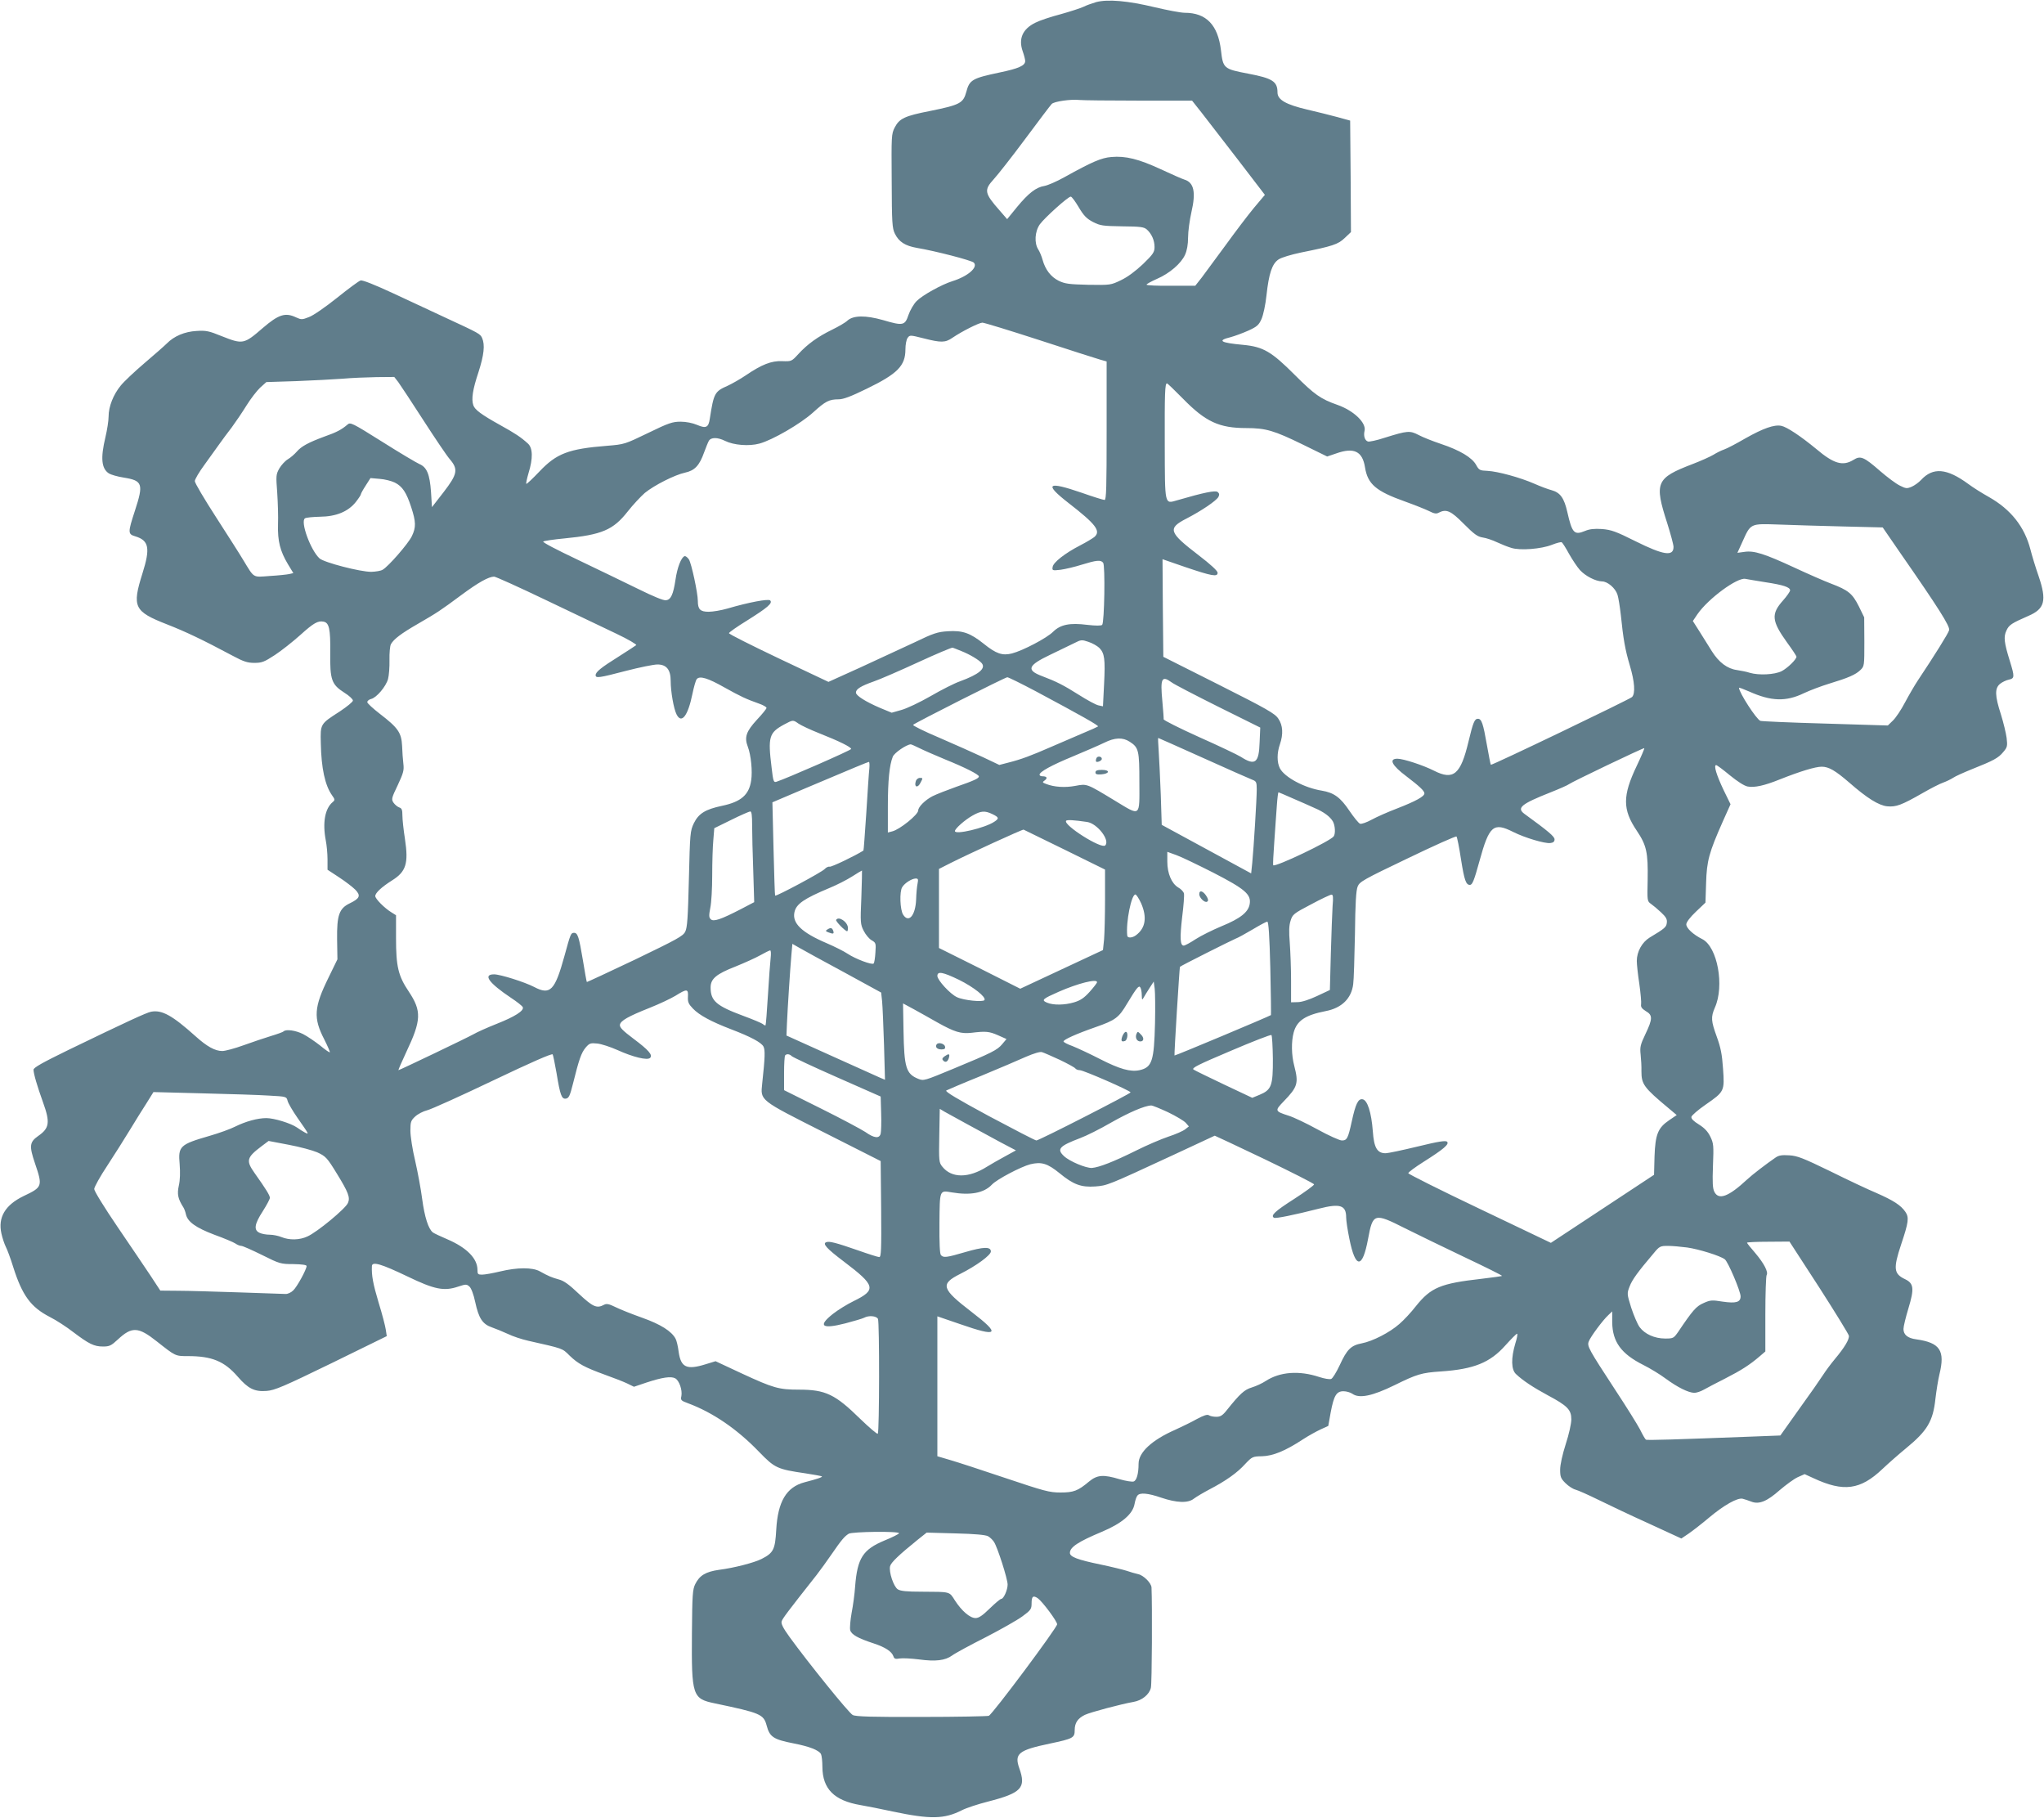<?xml version="1.0" standalone="no"?>
<!DOCTYPE svg PUBLIC "-//W3C//DTD SVG 20010904//EN"
 "http://www.w3.org/TR/2001/REC-SVG-20010904/DTD/svg10.dtd">
<svg version="1.0" xmlns="http://www.w3.org/2000/svg"
 width="1280pt" height="1138pt" viewBox="0 0 1280 1138"
 preserveAspectRatio="xMidYMid meet">
<g transform="translate(0,1138) scale(0.1,-0.1)"
fill="#607d8b" stroke="none">
<path d="M6865 11367 c-27 -8 -64 -21 -81 -30 -17 -8 -81 -29 -142 -46 -62
-16 -133 -40 -158 -53 -80 -39 -107 -100 -80 -178 9 -25 16 -53 16 -62 0 -29
-41 -47 -161 -72 -171 -36 -188 -46 -208 -122 -19 -70 -40 -81 -228 -119 -158
-31 -191 -47 -220 -103 -21 -41 -21 -53 -19 -335 1 -261 3 -296 20 -330 25
-51 64 -76 138 -89 114 -19 342 -78 356 -92 29 -29 -37 -86 -133 -116 -68 -21
-190 -89 -225 -125 -18 -18 -41 -58 -51 -87 -22 -66 -34 -69 -159 -32 -110 31
-186 30 -223 -3 -12 -12 -55 -37 -96 -57 -90 -44 -154 -90 -211 -152 -43 -47
-44 -47 -102 -45 -67 3 -128 -21 -228 -89 -34 -23 -85 -52 -113 -65 -82 -36
-87 -46 -112 -206 -8 -56 -24 -63 -80 -39 -28 12 -69 20 -103 20 -50 0 -75 -8
-204 -71 -145 -70 -147 -71 -257 -80 -241 -19 -316 -48 -423 -161 -43 -45 -80
-80 -82 -77 -3 3 4 33 14 68 28 90 27 156 -4 184 -44 40 -80 64 -176 117 -115
64 -157 95 -166 123 -13 39 -4 98 32 206 35 109 42 172 23 215 -12 26 -17 29
-229 127 -74 34 -220 102 -324 151 -121 56 -196 86 -208 82 -11 -3 -77 -52
-148 -109 -70 -56 -149 -111 -175 -120 -43 -17 -48 -17 -81 -2 -67 32 -109 19
-209 -67 -118 -102 -124 -103 -258 -50 -78 32 -98 36 -156 32 -74 -4 -141 -32
-187 -79 -16 -16 -79 -71 -140 -123 -61 -52 -128 -115 -148 -140 -46 -56 -76
-131 -76 -194 0 -26 -9 -84 -20 -130 -31 -130 -25 -195 22 -226 13 -8 54 -20
93 -26 118 -19 125 -39 70 -207 -45 -138 -45 -147 3 -161 85 -26 94 -74 44
-232 -66 -210 -53 -238 154 -319 115 -45 221 -95 412 -197 67 -36 92 -44 135
-44 47 0 62 6 128 49 41 27 112 83 159 125 84 76 111 91 146 84 35 -6 44 -46
42 -193 -2 -172 8 -200 89 -252 29 -18 53 -40 53 -49 0 -8 -37 -38 -82 -68
-123 -79 -122 -77 -119 -199 3 -156 26 -264 71 -327 18 -25 18 -29 4 -41 -49
-40 -65 -129 -44 -240 6 -30 11 -83 11 -119 l0 -65 73 -48 c40 -26 85 -61 101
-77 36 -37 28 -55 -34 -85 -67 -32 -82 -74 -80 -227 l2 -124 -56 -115 c-91
-185 -96 -252 -26 -387 21 -42 37 -78 34 -80 -2 -2 -30 17 -61 43 -32 25 -79
57 -106 71 -45 23 -107 32 -122 17 -3 -4 -39 -17 -79 -29 -39 -12 -117 -38
-172 -58 -55 -20 -115 -36 -133 -36 -45 0 -96 28 -167 92 -146 131 -211 167
-279 154 -32 -7 -147 -60 -519 -240 -162 -79 -217 -110 -217 -123 0 -25 23
-103 59 -203 46 -127 41 -163 -30 -212 -54 -38 -57 -62 -20 -171 49 -144 47
-149 -71 -205 -116 -56 -162 -134 -139 -235 6 -28 19 -66 27 -82 9 -17 30 -73
46 -125 57 -180 110 -253 230 -315 40 -20 106 -63 147 -95 98 -74 130 -90 186
-90 40 0 51 5 93 44 88 82 128 80 244 -12 118 -93 115 -92 195 -92 150 0 228
-32 312 -129 65 -75 105 -95 181 -89 50 4 103 26 405 173 l347 170 -6 40 c-3
22 -23 99 -45 170 -35 117 -45 171 -42 229 2 30 59 13 222 -65 170 -82 229
-94 318 -64 49 16 53 16 71 0 11 -10 26 -49 36 -97 22 -102 46 -138 104 -158
25 -9 70 -27 100 -41 30 -15 88 -34 128 -43 221 -50 212 -46 259 -93 53 -51
93 -73 222 -120 53 -19 115 -43 138 -54 l43 -21 77 26 c100 33 155 41 181 27
25 -13 46 -73 39 -111 -6 -26 -2 -29 41 -45 156 -58 307 -161 445 -304 99
-102 113 -109 291 -135 54 -8 100 -17 103 -19 4 -5 -28 -16 -109 -37 -113 -30
-167 -120 -177 -297 -7 -124 -17 -145 -92 -183 -45 -23 -171 -56 -266 -68 -84
-12 -122 -35 -149 -89 -17 -34 -19 -67 -21 -308 -3 -392 3 -410 143 -439 286
-60 306 -68 325 -139 19 -72 43 -87 170 -112 98 -19 156 -42 170 -66 5 -10 9
-46 9 -81 1 -138 74 -211 239 -239 36 -6 127 -24 201 -40 237 -50 323 -48 434
8 27 14 100 38 163 54 210 54 240 86 196 209 -32 91 -5 113 191 154 146 31
156 36 156 84 0 46 19 74 64 96 36 17 229 68 304 81 53 9 99 46 109 88 7 24 9
520 4 629 -2 28 -50 76 -84 83 -17 4 -50 13 -72 21 -22 7 -95 25 -162 39 -145
30 -193 48 -193 73 0 36 52 70 200 132 126 53 194 111 205 175 4 22 12 46 18
52 15 20 67 15 148 -13 98 -33 169 -36 206 -6 16 12 60 38 98 58 100 52 174
104 223 159 43 45 46 47 105 48 69 2 145 33 255 105 35 23 86 51 112 63 l48
22 15 84 c20 106 36 133 80 133 18 0 43 -7 56 -16 43 -31 125 -14 264 54 140
69 169 78 291 86 206 14 307 55 403 163 36 40 69 73 73 73 5 0 0 -28 -11 -62
-27 -91 -26 -163 5 -191 42 -40 109 -84 198 -132 124 -66 148 -91 148 -151 0
-27 -15 -94 -35 -155 -21 -66 -35 -129 -35 -160 0 -45 4 -55 33 -84 19 -19 47
-37 63 -41 16 -4 81 -33 144 -64 63 -31 206 -99 317 -149 l202 -93 46 31 c26
18 84 63 129 101 92 77 177 125 209 117 12 -3 36 -11 54 -18 48 -19 98 1 178
72 39 33 89 70 113 81 l43 19 57 -26 c187 -87 292 -73 430 58 37 35 103 93
148 130 133 109 169 169 184 309 6 51 17 120 25 153 37 150 4 199 -145 220
-54 7 -80 29 -80 65 0 15 14 73 31 129 37 122 34 156 -20 182 -72 34 -76 66
-26 217 47 140 51 170 27 205 -28 41 -74 71 -181 118 -53 22 -184 84 -291 137
-167 81 -204 96 -255 99 -46 3 -66 0 -86 -14 -57 -39 -146 -107 -179 -138
-115 -107 -177 -130 -204 -77 -11 22 -13 56 -9 164 5 126 4 139 -16 181 -16
33 -37 55 -72 77 -34 21 -49 36 -47 48 2 9 42 44 90 77 117 81 118 84 108 225
-6 90 -15 133 -39 199 -36 99 -38 123 -12 183 61 136 16 379 -78 428 -58 29
-101 69 -101 93 0 13 23 44 60 79 l60 57 4 123 c4 138 18 190 105 386 l48 107
-44 90 c-44 93 -63 155 -46 155 5 0 44 -29 86 -64 48 -39 90 -66 111 -70 43
-8 104 5 203 45 126 50 221 79 261 79 44 0 85 -24 172 -99 112 -98 184 -143
238 -149 56 -5 89 7 222 83 52 30 111 60 130 66 19 7 46 20 60 29 14 10 68 34
120 55 133 53 164 69 195 107 25 29 27 37 21 88 -4 30 -20 97 -36 148 -38 117
-39 163 -5 191 14 11 39 23 55 26 36 8 37 17 6 117 -36 116 -40 151 -21 191
16 35 32 45 137 91 103 44 116 96 65 247 -20 57 -43 133 -52 169 -37 143 -123
251 -261 329 -43 24 -100 60 -128 81 -135 99 -221 106 -296 25 -14 -15 -40
-34 -58 -42 -31 -13 -37 -12 -75 7 -23 11 -78 52 -122 90 -103 90 -124 99
-168 71 -67 -41 -123 -25 -233 68 -97 80 -184 138 -219 145 -44 9 -113 -15
-226 -79 -55 -32 -114 -63 -132 -69 -18 -6 -48 -21 -67 -33 -20 -12 -78 -38
-130 -58 -230 -88 -242 -115 -159 -372 21 -67 39 -133 39 -147 0 -61 -62 -52
-237 35 -124 62 -152 72 -211 77 -48 3 -78 0 -106 -12 -68 -28 -81 -14 -111
118 -20 88 -44 122 -98 137 -23 6 -71 24 -107 40 -91 40 -232 78 -294 81 -50
2 -54 5 -72 37 -25 46 -101 92 -221 132 -51 17 -114 42 -140 56 -54 28 -69 27
-210 -17 -51 -17 -99 -27 -107 -24 -20 7 -28 36 -21 66 13 50 -67 127 -169
163 -106 37 -145 65 -268 188 -146 146 -197 176 -323 188 -143 13 -165 27 -79
48 26 7 75 25 111 41 55 25 66 35 83 73 11 25 25 90 31 148 15 137 35 198 76
225 18 12 78 30 140 43 199 40 232 51 274 91 l39 37 -2 349 -3 349 -80 22
c-44 12 -129 33 -189 47 -132 31 -186 61 -186 107 0 69 -31 89 -184 118 -153
29 -157 33 -170 146 -19 159 -92 235 -227 235 -24 0 -109 16 -189 35 -167 40
-291 51 -365 32z m265 -617 l335 0 61 -77 c33 -43 136 -176 228 -295 l167
-218 -69 -82 c-38 -46 -117 -150 -177 -233 -60 -82 -127 -173 -149 -202 l-41
-52 -152 0 c-84 -1 -153 2 -153 7 0 4 29 20 65 36 79 34 152 97 176 151 12 26
19 64 19 109 0 38 10 109 21 158 29 125 16 186 -45 204 -11 3 -77 32 -146 64
-140 65 -222 85 -311 77 -62 -5 -120 -30 -293 -126 -48 -27 -104 -51 -125 -55
-53 -8 -101 -46 -172 -132 l-62 -76 -46 53 c-97 110 -100 129 -38 197 24 26
113 139 197 252 84 113 158 211 166 219 14 16 121 31 174 25 19 -2 186 -4 370
-4z m-375 -667 c32 -54 50 -72 90 -93 45 -23 61 -25 183 -27 114 -1 136 -4
154 -20 30 -27 48 -68 48 -109 0 -32 -8 -45 -72 -107 -48 -45 -96 -81 -138
-101 -64 -31 -67 -31 -205 -29 -121 3 -145 6 -185 25 -50 25 -84 70 -101 131
-6 22 -18 51 -27 65 -26 40 -22 113 10 158 29 40 175 172 193 173 6 1 28 -29
50 -66z m-247 -832 c186 -61 356 -115 380 -122 l42 -12 0 -434 c0 -355 -2
-433 -13 -433 -8 0 -72 20 -143 45 -215 74 -238 57 -84 -63 173 -134 206 -177
163 -214 -10 -8 -49 -32 -88 -52 -97 -50 -169 -107 -173 -135 -4 -23 -2 -24
50 -18 29 4 89 18 133 32 91 28 118 31 133 12 14 -16 8 -375 -6 -389 -6 -6
-40 -6 -93 0 -110 14 -168 2 -214 -43 -38 -39 -191 -119 -258 -136 -60 -15
-99 -2 -177 61 -84 67 -132 84 -224 78 -65 -4 -90 -12 -212 -71 -77 -36 -228
-106 -337 -156 l-199 -90 -311 147 c-172 82 -312 152 -312 158 0 5 51 41 113
79 129 81 162 109 145 126 -11 11 -132 -11 -268 -51 -38 -11 -91 -20 -117 -20
-53 0 -68 15 -68 68 0 49 -40 235 -56 260 -9 13 -21 22 -27 20 -21 -7 -46 -71
-57 -148 -14 -93 -29 -124 -59 -128 -15 -3 -82 25 -175 71 -83 41 -254 123
-379 183 -135 64 -223 110 -215 114 7 4 66 13 131 19 237 23 307 53 398 169
33 42 82 94 107 116 59 48 187 113 252 127 60 13 90 44 119 126 12 32 25 65
30 73 13 23 55 23 101 0 54 -27 150 -35 216 -17 82 22 259 125 336 195 77 70
100 82 160 82 29 0 77 18 175 66 194 94 243 144 243 247 0 29 6 62 14 72 13
18 16 18 99 -3 110 -28 136 -28 181 3 60 41 168 95 188 95 11 0 171 -49 356
-109z m-4014 -263 c13 -18 84 -125 156 -237 73 -113 147 -223 166 -245 55 -64
49 -94 -38 -207 l-73 -94 -6 96 c-8 111 -26 154 -73 174 -18 8 -123 70 -232
139 -193 121 -200 124 -219 107 -35 -30 -68 -48 -143 -74 -100 -37 -145 -61
-174 -95 -13 -15 -38 -37 -55 -47 -17 -10 -41 -36 -54 -58 -21 -38 -21 -46
-13 -151 4 -61 7 -151 5 -199 -3 -104 13 -167 62 -249 l34 -56 -26 -6 c-14 -3
-69 -9 -122 -12 -109 -8 -95 -16 -167 102 -20 34 -97 154 -169 266 -73 113
-133 214 -133 226 0 11 27 57 61 103 33 46 75 104 92 128 18 25 52 72 78 105
25 34 67 96 93 138 26 42 65 92 85 111 l39 35 188 6 c104 4 234 11 289 15 55
5 150 9 212 10 l112 1 25 -32z m4915 -105 c141 -144 226 -183 396 -183 121 0
173 -15 353 -103 l153 -75 56 19 c112 40 165 14 181 -87 17 -105 68 -149 251
-214 61 -22 129 -49 151 -60 31 -16 45 -18 59 -10 48 25 76 13 157 -69 65 -65
86 -81 119 -86 22 -3 63 -17 90 -30 28 -13 68 -29 89 -35 55 -18 188 -7 254
19 30 12 58 19 62 16 5 -3 26 -36 46 -73 21 -37 51 -82 68 -101 35 -38 98 -70
138 -71 35 0 84 -42 97 -83 6 -18 15 -75 21 -127 15 -148 27 -218 56 -315 31
-104 36 -177 14 -199 -16 -15 -880 -430 -884 -424 -2 1 -13 59 -25 126 -23
132 -33 162 -56 162 -21 0 -30 -22 -59 -143 -49 -206 -94 -244 -216 -182 -67
34 -192 75 -229 75 -56 0 -35 -42 56 -110 80 -61 113 -91 113 -107 0 -19 -52
-48 -170 -94 -58 -22 -130 -54 -161 -71 -31 -17 -63 -28 -72 -25 -9 3 -38 39
-66 80 -57 85 -97 114 -173 127 -109 17 -234 84 -263 140 -19 37 -19 96 0 150
22 64 19 119 -10 161 -21 32 -72 61 -372 212 l-348 175 -3 305 -2 306 142 -49
c168 -57 203 -63 203 -36 0 12 -42 51 -119 110 -188 144 -196 168 -75 230 93
48 186 111 199 135 7 14 6 22 -5 31 -14 11 -85 -3 -253 -52 -80 -23 -77 -37
-78 348 -1 323 1 384 14 384 3 0 49 -44 101 -97z m-4937 -524 c48 -24 73 -62
103 -154 30 -92 31 -126 4 -182 -22 -46 -147 -190 -183 -210 -11 -7 -43 -12
-71 -13 -70 0 -294 58 -324 84 -56 51 -122 232 -91 251 7 5 50 9 94 10 101 1
176 32 224 92 18 23 32 44 32 49 0 4 13 28 30 54 l30 47 57 -5 c32 -2 74 -13
95 -23z m9071 -275 l247 -6 108 -157 c242 -348 314 -462 308 -486 -5 -20 -92
-159 -196 -315 -20 -30 -56 -92 -80 -137 -24 -46 -58 -97 -76 -114 l-32 -31
-392 12 c-215 6 -398 14 -406 17 -25 9 -134 178 -134 207 0 3 28 -8 63 -23
138 -62 231 -65 343 -11 38 18 110 45 159 60 119 36 165 56 195 85 25 24 25
27 25 177 l-1 153 -34 70 c-40 79 -65 100 -173 141 -40 15 -143 60 -229 100
-190 88 -254 108 -314 99 l-44 -6 31 68 c53 118 48 115 229 109 85 -3 266 -9
403 -12z m-8124 -461 c168 -80 366 -175 440 -210 74 -35 130 -68 125 -72 -5
-4 -54 -36 -109 -71 -112 -70 -145 -97 -145 -117 0 -20 22 -17 190 27 85 22
174 40 197 40 57 0 83 -33 83 -103 0 -67 19 -175 37 -210 31 -61 71 -9 99 128
9 44 21 86 27 93 18 23 70 7 174 -52 102 -57 137 -73 216 -101 26 -9 47 -21
47 -27 0 -6 -27 -39 -60 -74 -67 -73 -80 -109 -57 -169 20 -52 30 -154 21
-211 -13 -90 -63 -134 -183 -159 -104 -22 -146 -48 -176 -109 -23 -49 -24 -61
-31 -349 -6 -243 -10 -304 -23 -330 -14 -28 -52 -48 -315 -175 -164 -78 -300
-141 -301 -140 -2 2 -13 64 -25 138 -24 143 -32 170 -55 170 -20 0 -22 -5 -60
-144 -60 -218 -89 -248 -190 -195 -60 31 -212 79 -251 79 -72 0 -33 -54 106
-147 38 -25 71 -51 74 -59 8 -22 -50 -59 -164 -104 -58 -23 -123 -52 -145 -65
-37 -21 -463 -225 -470 -225 -2 0 20 51 49 113 95 200 97 257 16 379 -66 98
-80 156 -80 335 l0 143 -27 17 c-45 27 -103 86 -103 103 0 20 40 57 105 98 88
55 104 106 81 259 -9 57 -16 123 -16 147 0 36 -4 46 -20 51 -11 4 -27 17 -36
30 -14 21 -12 29 27 110 35 75 40 93 35 133 -3 26 -7 77 -8 113 -4 82 -26 113
-138 199 -44 34 -80 67 -80 74 0 8 11 17 24 20 34 8 93 78 106 125 6 23 10 76
9 119 -1 43 3 88 9 99 18 32 64 67 170 128 121 70 139 82 270 179 108 80 171
115 206 116 10 0 156 -66 325 -147z m7636 112 c112 -17 155 -31 155 -51 0 -7
-20 -36 -44 -63 -76 -85 -72 -128 24 -262 33 -45 60 -86 60 -90 0 -17 -55 -71
-93 -91 -45 -22 -142 -27 -200 -10 -17 6 -53 13 -79 17 -61 8 -114 48 -158
118 -19 31 -54 87 -77 123 l-42 66 29 43 c67 97 249 231 300 221 14 -3 70 -12
125 -21z m-4171 -411 c33 -34 38 -69 30 -227 l-7 -139 -28 6 c-16 3 -71 33
-123 66 -95 60 -140 83 -230 117 -101 38 -90 67 51 134 59 28 127 61 151 73
41 21 46 22 87 8 25 -8 55 -25 69 -38z m-864 -20 c53 -21 110 -55 128 -76 27
-33 -18 -70 -135 -113 -35 -12 -118 -54 -185 -93 -68 -39 -150 -78 -184 -87
l-60 -17 -75 31 c-88 38 -149 76 -149 95 0 22 31 41 110 69 41 14 167 69 280
121 113 52 210 93 215 91 6 -1 30 -11 55 -21z m463 -250 c290 -155 398 -216
393 -222 -4 -3 -45 -22 -94 -42 -48 -21 -139 -60 -202 -87 -124 -54 -184 -77
-268 -98 l-54 -14 -101 48 c-56 26 -179 81 -274 122 -95 40 -169 77 -165 81
13 13 577 298 590 298 7 0 86 -39 175 -86z m854 54 c17 -13 149 -81 293 -153
l262 -130 -4 -92 c-4 -130 -28 -149 -118 -91 -19 12 -136 68 -260 123 -124 56
-224 106 -223 112 1 5 -3 56 -8 112 -14 145 -4 164 58 119z m-2337 -258 c16
-11 75 -39 131 -61 124 -49 199 -86 199 -98 0 -8 -405 -185 -467 -205 -18 -6
-21 0 -31 88 -24 193 -16 219 78 270 56 30 56 30 90 6z m2075 -114 c56 -36 60
-55 60 -253 1 -221 9 -214 -151 -117 -180 109 -176 108 -250 94 -64 -12 -132
-8 -183 12 -24 9 -25 11 -9 22 20 15 14 26 -14 26 -10 0 -18 4 -18 10 0 18 74
59 210 115 74 31 162 69 195 85 66 33 116 35 160 6z m461 -102 c153 -69 291
-130 307 -136 24 -9 27 -15 27 -60 0 -60 -19 -366 -28 -459 l-7 -67 -280 152
-280 152 -6 189 c-4 105 -10 227 -13 273 -3 45 -5 82 -3 82 2 0 129 -57 283
-126z m-1778 62 c26 -13 99 -45 162 -71 126 -51 210 -94 210 -106 0 -12 -30
-26 -142 -65 -56 -20 -123 -46 -149 -59 -46 -24 -89 -67 -89 -89 0 -26 -116
-120 -163 -131 l-27 -7 0 163 c0 164 10 260 31 312 10 24 84 75 112 77 4 0 29
-11 55 -24z m4492 -110 c-90 -188 -90 -274 0 -407 61 -91 71 -135 68 -308 -3
-131 -3 -133 21 -150 13 -9 42 -33 63 -53 31 -29 39 -43 36 -65 -3 -27 -11
-35 -108 -93 -47 -29 -80 -88 -80 -146 0 -22 7 -87 16 -145 8 -57 13 -114 11
-126 -3 -17 4 -27 29 -43 44 -25 44 -48 -2 -144 -32 -67 -35 -82 -30 -128 3
-29 6 -76 5 -105 0 -81 15 -102 170 -231 l51 -43 -47 -32 c-71 -48 -87 -89
-92 -227 l-3 -115 -323 -213 -323 -213 -446 213 c-246 117 -447 218 -447 223
0 6 43 38 97 72 125 79 161 110 146 125 -9 9 -54 2 -185 -30 -95 -23 -185 -42
-200 -42 -53 0 -73 35 -80 137 -9 119 -34 197 -65 201 -27 4 -43 -29 -67 -139
-23 -106 -30 -119 -62 -119 -14 0 -83 31 -152 69 -69 38 -151 77 -181 86 -87
28 -88 31 -32 89 89 92 95 114 67 223 -18 67 -19 152 -4 208 20 75 73 110 201
135 100 19 161 79 172 168 4 26 8 167 11 313 2 192 7 275 17 299 12 30 37 44
313 176 164 79 302 141 306 137 4 -5 17 -68 28 -142 21 -132 31 -161 56 -161
15 0 26 26 60 150 61 222 87 244 212 181 72 -36 196 -73 231 -69 19 2 27 9 27
23 0 18 -39 51 -189 160 -50 37 -19 62 163 134 58 23 110 46 117 52 16 13 467
229 471 225 2 -2 -19 -51 -47 -110z m-4806 -18 c-3 -24 -11 -148 -19 -277 -9
-129 -16 -235 -18 -236 -52 -33 -202 -105 -212 -101 -7 2 -21 -4 -31 -15 -17
-19 -304 -173 -310 -166 -2 1 -6 134 -10 293 l-7 291 214 91 c297 126 383 161
390 162 4 0 5 -19 3 -42z m2653 -187 c49 -21 110 -48 136 -60 57 -24 97 -54
114 -84 14 -25 17 -76 5 -93 -19 -29 -365 -194 -379 -181 -2 2 1 69 7 148 5
79 13 181 16 227 3 45 8 82 10 82 2 0 43 -18 91 -39z m-3387 -169 c0 -49 3
-177 7 -284 l6 -196 -84 -44 c-126 -65 -171 -80 -188 -63 -12 11 -12 24 -3 71
7 32 12 123 12 204 0 81 3 180 7 221 l6 74 106 52 c58 29 112 52 119 53 9 0
12 -24 12 -88z m1505 71 c41 -20 43 -27 11 -48 -59 -39 -246 -83 -246 -58 0
15 62 70 110 97 53 30 77 32 125 9z m593 -49 c64 -10 145 -115 113 -147 -24
-24 -262 127 -245 154 4 8 50 5 132 -7z m-140 -174 l252 -124 0 -185 c0 -102
-3 -216 -6 -252 l-7 -67 -259 -121 -259 -121 -254 128 -255 127 0 247 0 248
73 37 c111 56 451 212 457 209 3 -2 119 -58 258 -126z m929 -143 c198 -102
239 -136 229 -196 -8 -51 -57 -91 -177 -140 -55 -23 -128 -59 -162 -81 -33
-22 -67 -40 -74 -40 -23 0 -25 48 -10 179 9 70 14 137 11 148 -3 11 -19 28
-36 37 -41 25 -68 87 -68 162 l0 61 58 -21 c31 -11 134 -61 229 -109z m-2203
-155 c-7 -159 -6 -169 15 -210 12 -24 35 -51 50 -59 26 -15 27 -19 23 -77 -2
-34 -7 -64 -11 -68 -10 -11 -115 29 -163 61 -24 16 -82 45 -131 66 -157 67
-217 125 -202 194 11 52 60 85 220 152 44 18 107 50 140 71 33 21 61 38 63 38
1 0 -1 -75 -4 -168z m352 86 c-4 -18 -8 -63 -9 -99 -4 -100 -46 -150 -81 -96
-20 30 -24 146 -6 173 16 26 59 53 84 54 16 0 17 -5 12 -32z m1400 -123 c38
-88 28 -155 -32 -200 -24 -18 -54 -19 -55 -2 -9 84 26 257 51 257 6 0 22 -25
36 -55z m1199 -17 c-2 -40 -8 -175 -11 -299 l-6 -227 -81 -38 c-49 -23 -96
-38 -121 -38 l-41 -1 0 135 c0 74 -4 180 -8 235 -6 75 -5 110 5 141 12 39 19
45 128 102 63 34 121 61 128 61 10 1 12 -16 7 -71z m-390 -389 c4 -160 5 -292
4 -294 -8 -7 -601 -256 -604 -253 -3 2 31 548 34 555 2 5 325 167 350 177 14
5 61 31 105 57 45 27 86 49 92 49 8 0 14 -88 19 -291z m-2673 -24 l236 -129 6
-55 c3 -31 8 -154 12 -274 l6 -217 -33 14 c-19 8 -158 71 -309 139 l-275 124
3 74 c4 93 20 342 28 432 l6 68 42 -24 c22 -13 148 -82 278 -152z m-456 88
c-3 -27 -11 -131 -17 -233 -6 -102 -13 -187 -15 -189 -2 -2 -10 1 -17 8 -8 6
-62 29 -122 51 -170 63 -205 94 -205 178 0 54 35 84 156 131 54 22 124 53 154
70 30 17 59 31 63 31 5 0 6 -21 3 -47z m1179 -137 c93 -46 171 -108 160 -127
-9 -14 -130 -2 -172 18 -42 19 -123 107 -123 133 0 31 33 25 135 -24z m865
-15 c0 -5 -21 -32 -46 -60 -35 -39 -58 -54 -97 -66 -60 -18 -131 -19 -171 -2
-36 16 -28 23 74 68 121 53 240 83 240 60z m363 -256 c-6 -238 -18 -277 -97
-295 -56 -12 -123 6 -248 70 -64 33 -142 69 -172 81 -31 11 -56 24 -56 29 0
11 76 46 202 90 123 43 144 59 195 145 62 103 75 118 84 103 5 -7 9 -29 9 -48
1 -31 2 -33 12 -15 6 11 23 38 37 60 l26 40 6 -45 c3 -25 4 -121 2 -215z
m-2925 165 c-2 -33 4 -46 31 -74 40 -42 115 -82 237 -129 126 -48 191 -83 205
-109 11 -21 10 -67 -8 -232 -11 -107 -20 -100 386 -305 l356 -180 3 -300 c2
-257 0 -301 -12 -301 -8 0 -68 19 -133 42 -135 47 -180 59 -199 51 -25 -9 3
-40 109 -120 201 -152 207 -178 62 -249 -39 -19 -96 -54 -128 -79 -98 -77 -71
-98 77 -60 54 14 107 30 117 35 29 16 77 12 87 -7 10 -22 9 -709 -1 -719 -4
-4 -53 38 -110 93 -157 154 -217 183 -384 183 -126 0 -160 10 -355 100 l-167
78 -62 -19 c-119 -37 -155 -20 -169 77 -4 34 -13 71 -19 82 -25 48 -94 91
-209 132 -65 23 -140 53 -168 67 -41 20 -56 23 -72 14 -45 -24 -69 -13 -156
68 -62 59 -95 83 -127 91 -46 13 -63 20 -119 51 -46 25 -140 25 -248 -1 -46
-11 -96 -20 -113 -20 -26 0 -29 3 -29 30 0 71 -67 139 -188 191 -42 18 -83 37
-91 43 -28 21 -52 96 -67 208 -8 62 -28 170 -44 240 -17 70 -30 155 -30 189 0
55 3 64 30 89 16 15 50 33 75 39 25 6 211 90 412 186 239 114 369 171 374 164
3 -6 14 -58 24 -116 23 -140 32 -165 59 -161 18 3 25 17 44 93 38 153 52 193
79 226 24 28 31 30 72 26 25 -2 83 -21 128 -41 97 -44 187 -66 204 -49 18 18
-9 49 -104 120 -68 51 -87 71 -85 87 4 26 52 53 188 107 58 23 130 57 160 75
72 45 81 44 78 -6z m1562 -161 c109 -61 148 -72 213 -65 90 11 111 9 166 -15
l54 -24 -27 -32 c-31 -37 -62 -53 -306 -154 -181 -75 -186 -77 -220 -63 -76
31 -88 69 -92 301 l-3 171 65 -35 c36 -20 103 -57 150 -84z m2101 -227 c1
-170 -9 -195 -83 -226 l-46 -19 -176 83 c-97 46 -183 88 -192 94 -13 10 30 31
233 117 136 58 251 103 255 99 4 -3 8 -70 9 -148z m-1335 -7 c50 -24 94 -48
98 -54 4 -6 17 -11 28 -11 23 0 318 -129 318 -139 0 -8 -573 -301 -590 -301
-7 0 -140 69 -296 152 -198 107 -279 155 -268 161 8 4 105 46 217 91 111 46
238 100 282 120 49 21 88 33 100 29 11 -3 61 -25 111 -48z m-1678 23 c7 -7
135 -67 285 -133 l272 -120 3 -105 c2 -58 0 -115 -3 -127 -8 -33 -41 -29 -96
10 -26 17 -151 84 -278 147 l-231 115 0 106 c0 58 3 109 7 112 10 11 28 8 41
-5z m-3274 -247 c109 -6 110 -6 117 -33 4 -16 32 -63 61 -105 76 -109 75 -107
47 -93 -13 7 -35 21 -49 31 -39 27 -144 59 -192 59 -56 0 -130 -21 -195 -53
-29 -15 -101 -41 -160 -58 -187 -54 -198 -65 -188 -177 4 -52 3 -99 -5 -134
-12 -54 -6 -83 29 -138 5 -8 12 -27 15 -41 10 -48 62 -85 178 -129 61 -22 120
-47 132 -55 11 -8 28 -15 37 -15 9 0 67 -26 130 -57 110 -55 117 -57 197 -57
52 -1 82 -5 82 -12 0 -21 -60 -131 -84 -153 -13 -13 -35 -23 -48 -22 -13 0
-144 5 -293 10 -148 5 -320 10 -380 10 l-111 1 -61 93 c-33 50 -127 188 -207
306 -81 119 -146 224 -146 237 0 12 37 79 83 148 45 69 109 170 141 223 33 54
79 129 104 167 l43 69 307 -8 c169 -4 356 -10 416 -14z m5630 -104 c50 -24
100 -54 111 -66 l20 -23 -23 -18 c-12 -10 -59 -31 -105 -46 -45 -15 -136 -54
-202 -87 -141 -70 -231 -105 -277 -109 -37 -2 -140 41 -175 74 -47 44 -30 63
102 113 38 14 124 57 193 97 111 63 210 106 251 107 7 1 55 -19 105 -42z
m-1259 -74 c61 -33 154 -84 208 -113 l99 -52 -69 -38 c-37 -20 -88 -49 -112
-64 -115 -73 -222 -73 -280 0 -21 26 -22 35 -19 195 l3 167 30 -18 c17 -9 80
-44 140 -77z m1864 -220 c170 -82 309 -152 310 -158 1 -5 -56 -47 -126 -92
-119 -76 -148 -103 -125 -117 10 -6 128 18 281 57 133 34 171 22 171 -55 0
-20 9 -80 20 -133 38 -190 82 -190 117 -2 30 162 38 165 230 68 76 -38 245
-120 375 -182 131 -62 236 -114 234 -117 -3 -2 -60 -10 -128 -18 -257 -29
-317 -54 -411 -171 -30 -39 -77 -89 -104 -112 -60 -53 -167 -108 -235 -121
-68 -13 -93 -38 -138 -136 -21 -45 -45 -84 -54 -87 -10 -4 -43 2 -74 12 -126
42 -247 33 -336 -25 -21 -14 -60 -32 -86 -40 -47 -14 -74 -38 -158 -143 -26
-33 -40 -41 -65 -41 -18 0 -39 4 -47 10 -10 6 -32 -1 -75 -24 -33 -19 -94 -48
-135 -67 -148 -65 -230 -142 -230 -213 0 -62 -12 -105 -31 -111 -10 -3 -49 3
-87 14 -103 31 -141 28 -193 -15 -69 -58 -96 -68 -179 -68 -68 0 -101 9 -345
91 -148 50 -305 101 -347 113 l-78 23 0 438 0 438 143 -49 c238 -83 256 -65
72 76 -190 146 -199 175 -71 239 101 51 191 117 191 140 0 31 -45 30 -161 -4
-116 -34 -137 -37 -152 -18 -7 8 -10 78 -9 200 2 210 0 205 77 192 118 -20
202 -4 252 49 31 33 182 112 240 127 70 17 108 5 182 -55 87 -72 136 -90 224
-84 76 6 75 5 487 196 143 67 261 121 262 122 2 0 142 -66 312 -147z m-5933
43 c54 -25 62 -33 125 -136 70 -114 83 -147 68 -181 -14 -35 -193 -183 -254
-210 -49 -23 -113 -24 -162 -4 -19 8 -53 15 -74 15 -21 0 -50 5 -64 12 -37 17
-32 54 20 134 24 38 45 76 45 85 0 15 -24 54 -95 154 -56 79 -51 98 43 169
l44 33 126 -24 c70 -13 150 -35 178 -47z m9405 -844 c101 -157 185 -294 187
-304 4 -22 -26 -73 -88 -147 -26 -31 -59 -76 -75 -101 -16 -25 -82 -120 -148
-211 l-118 -166 -182 -7 c-474 -18 -653 -24 -660 -19 -4 2 -21 31 -37 64 -17
32 -86 143 -154 246 -168 257 -178 275 -167 304 10 29 89 135 123 166 l24 23
0 -69 c2 -122 56 -197 196 -267 40 -20 103 -58 139 -85 75 -55 142 -88 179
-89 14 0 41 9 60 20 19 11 79 42 134 70 100 51 153 85 216 139 l35 30 0 233
c0 128 4 238 8 245 12 19 -16 73 -71 138 -29 33 -52 62 -52 65 0 3 60 6 133 6
l133 1 185 -285z m-826 248 c72 -10 208 -52 236 -74 20 -14 99 -200 99 -232 0
-37 -29 -45 -112 -33 -67 11 -78 10 -120 -9 -46 -20 -67 -44 -160 -182 -27
-38 -30 -40 -80 -40 -67 0 -128 28 -160 71 -14 19 -37 74 -53 122 -27 87 -27
89 -10 133 16 42 49 88 150 207 37 45 42 47 90 47 27 0 82 -5 120 -10z m-4935
-1789 c0 -4 -40 -25 -90 -45 -137 -57 -171 -111 -185 -288 -3 -46 -13 -120
-22 -166 -8 -45 -12 -93 -9 -107 7 -28 47 -51 148 -84 73 -24 113 -51 123 -81
5 -15 12 -18 39 -13 19 3 73 0 121 -6 104 -14 164 -7 208 25 17 13 111 64 208
113 97 50 201 109 232 132 52 38 57 46 57 80 0 45 9 53 39 33 30 -22 121 -144
121 -163 0 -21 -405 -564 -428 -573 -9 -3 -199 -7 -422 -7 -307 -1 -411 2
-430 12 -24 12 -277 325 -396 489 -41 57 -54 83 -49 98 6 18 39 62 219 290 23
30 66 89 94 130 61 89 81 112 107 128 23 13 315 17 315 3z m558 -19 c12 -7 29
-23 37 -36 22 -34 85 -231 85 -266 0 -34 -25 -90 -40 -90 -6 0 -38 -27 -72
-60 -45 -44 -68 -60 -89 -60 -35 0 -86 44 -129 110 -36 57 -26 54 -205 55 -98
0 -136 4 -153 15 -26 17 -57 109 -48 145 6 23 55 70 170 163 l59 47 181 -5
c121 -3 188 -9 204 -18z"/>
<path d="M6866 6633 c-4 -9 -4 -18 -2 -21 8 -7 36 6 36 17 0 16 -28 20 -34 4z"/>
<path d="M6860 6544 c0 -11 9 -14 37 -12 52 4 56 28 4 28 -30 0 -41 -4 -41
-16z"/>
<path d="M5735 6489 c-12 -37 12 -45 29 -10 16 30 16 31 -3 31 -11 0 -23 -9
-26 -21z"/>
<path d="M7510 5782 c0 -23 35 -56 49 -47 8 4 8 13 0 28 -21 38 -49 49 -49 19z"/>
<path d="M5236 5621 c-5 -8 57 -71 69 -71 3 0 5 9 5 20 0 37 -58 77 -74 51z"/>
<path d="M5180 5560 c-12 -7 -10 -11 10 -18 29 -11 35 -9 27 13 -7 17 -16 19
-37 5z"/>
<path d="M7029 4894 c-11 -30 -7 -39 16 -31 17 7 21 57 5 57 -6 0 -15 -12 -21
-26z"/>
<path d="M7116 4905 c-8 -23 4 -45 25 -45 23 0 25 23 3 44 -19 20 -20 20 -28
1z"/>
<path d="M5865 4841 c-10 -17 4 -31 31 -31 19 0 25 5 22 18 -4 19 -43 29 -53
13z"/>
<path d="M5914 4766 c-14 -11 -16 -17 -7 -26 14 -15 29 -7 36 20 6 24 -2 25
-29 6z"/>
</g>
</svg>
